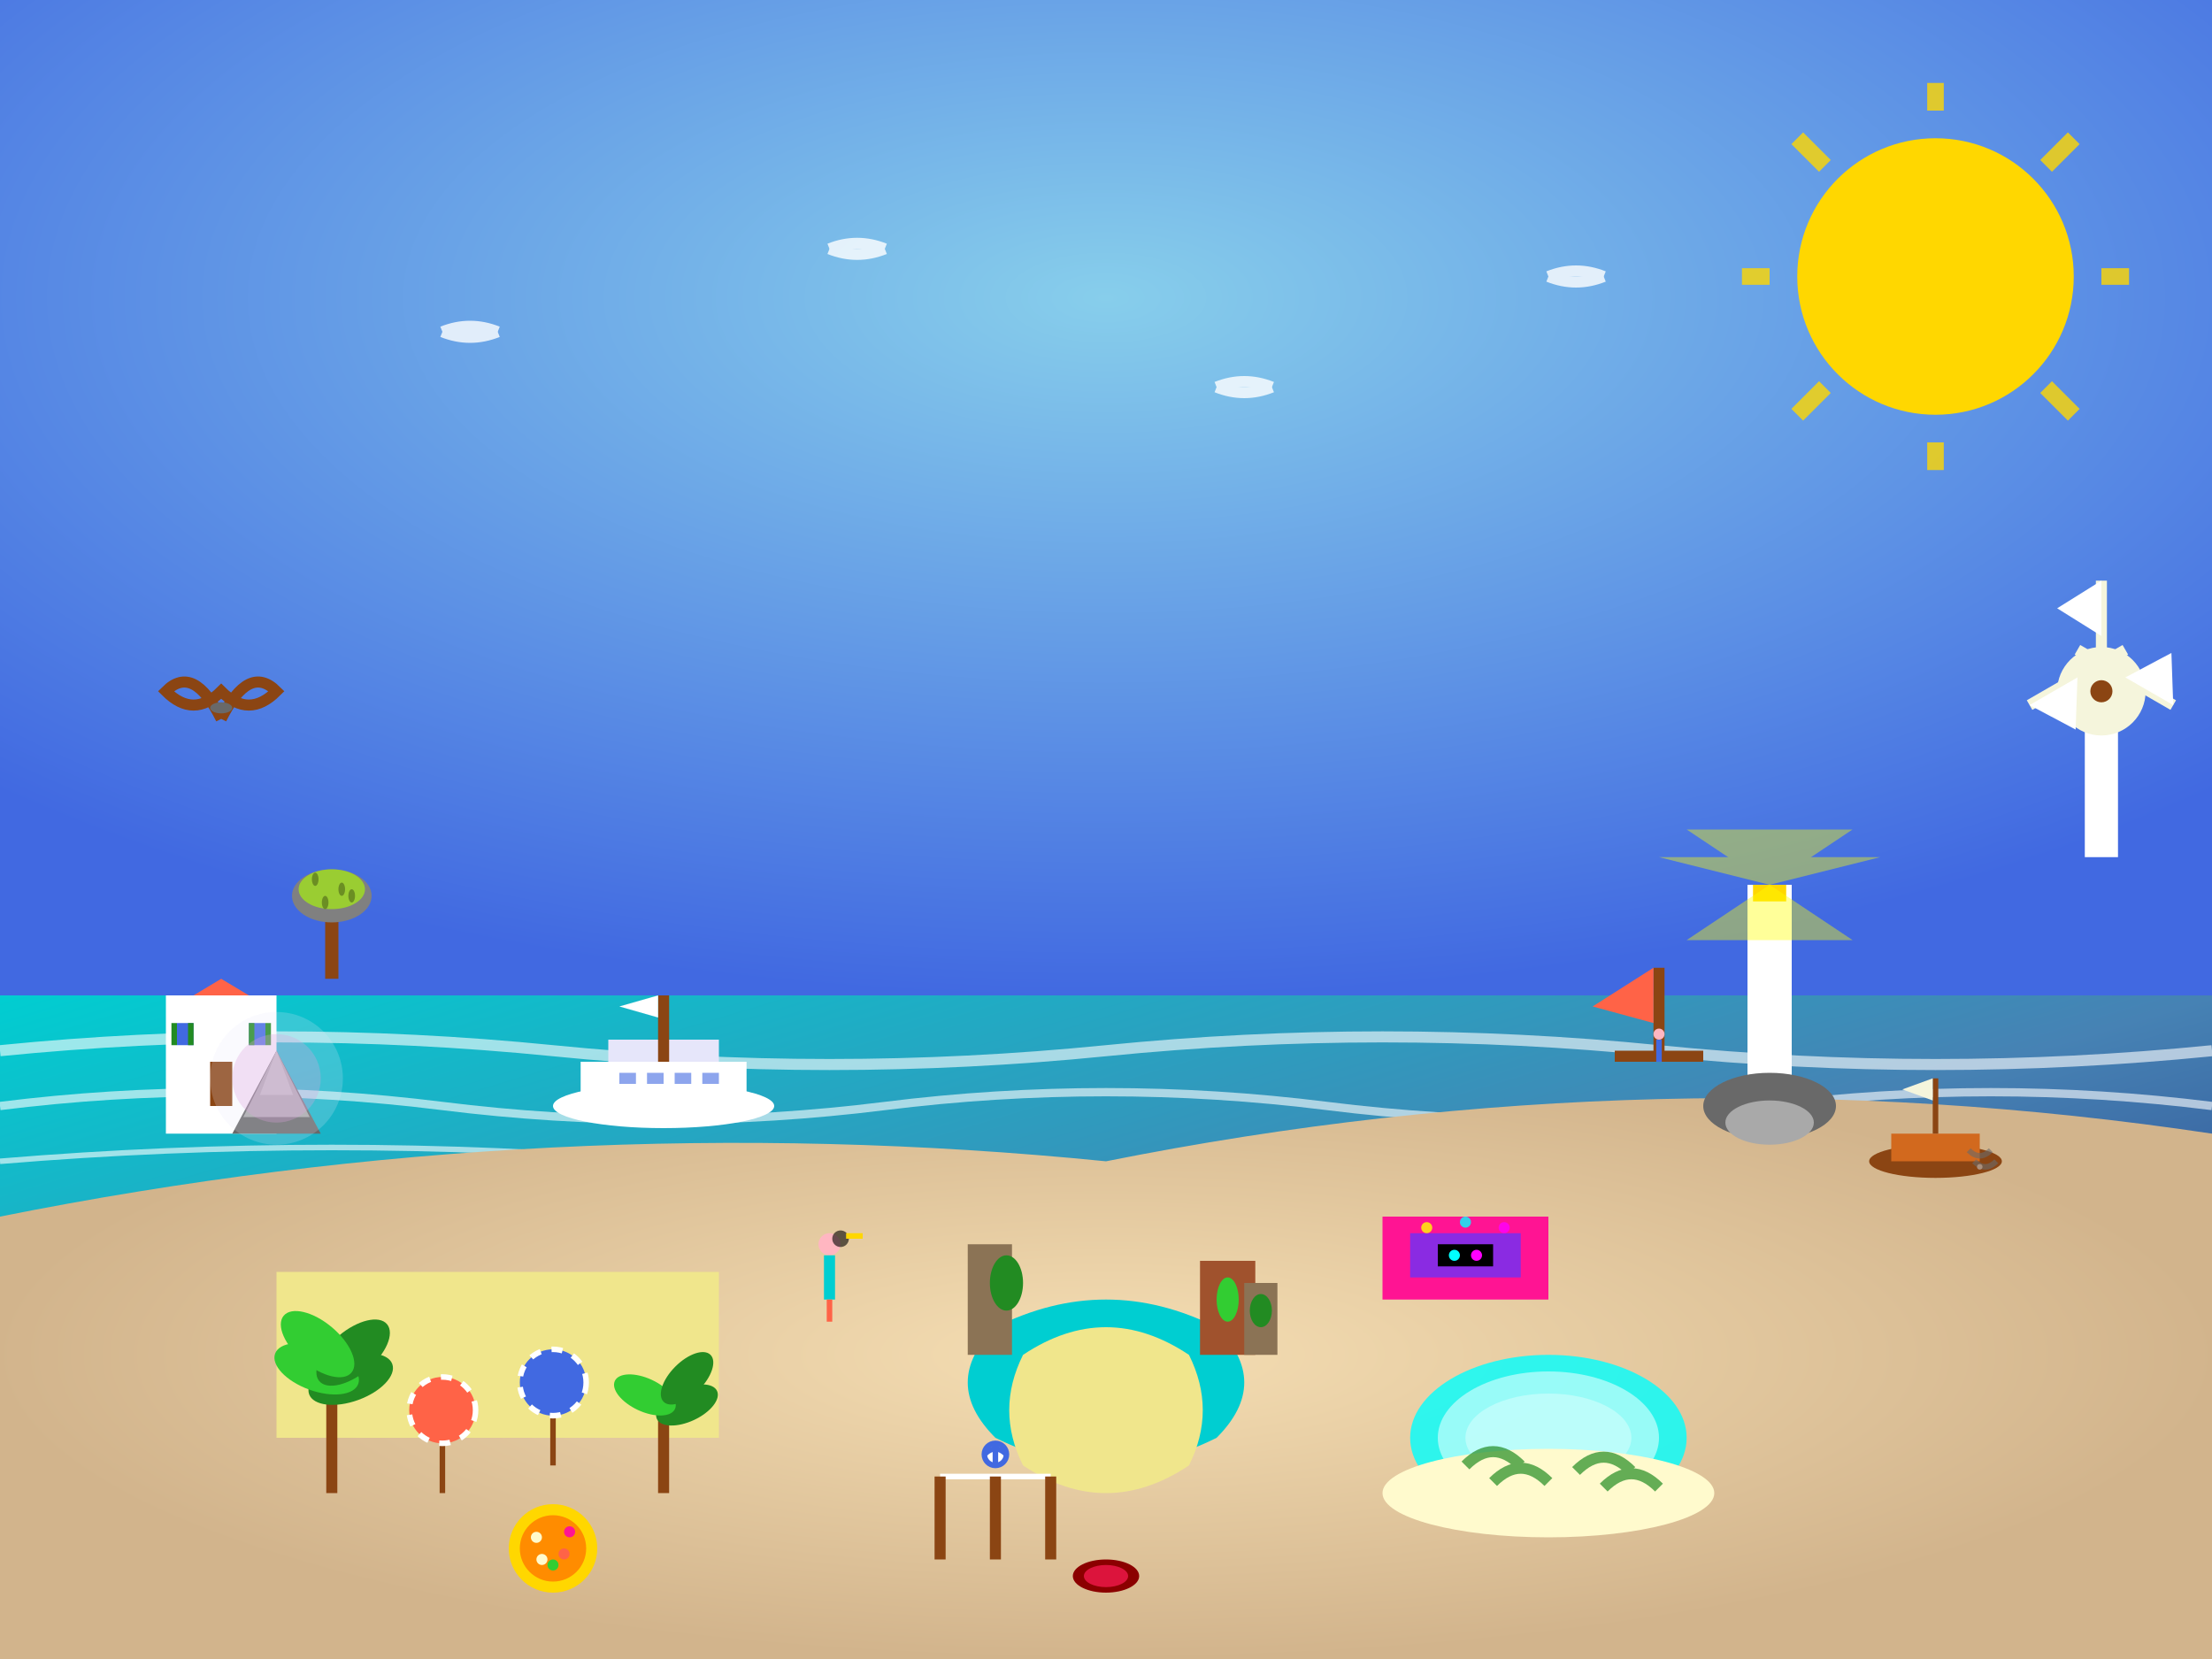 <svg viewBox="0 0 400 300" xmlns="http://www.w3.org/2000/svg">
  <rect x="0" y="0" width="400" height="300" fill="#333333" stroke="none"/>
  <defs>
    <linearGradient id="seaGrad" x1="0%" y1="0%" x2="100%" y2="100%">
      <stop offset="0%" style="stop-color:#00CED1;stop-opacity:1" />
      <stop offset="50%" style="stop-color:#4682B4;stop-opacity:1" />
      <stop offset="100%" style="stop-color:#191970;stop-opacity:1" />
    </linearGradient>
    <radialGradient id="skyGrad10" cx="50%" cy="30%" r="70%">
      <stop offset="0%" style="stop-color:#87CEEB;stop-opacity:1" />
      <stop offset="100%" style="stop-color:#4169E1;stop-opacity:1" />
    </radialGradient>
    <radialGradient id="beachGrad" cx="50%" cy="50%" r="50%">
      <stop offset="0%" style="stop-color:#F5DEB3;stop-opacity:1" />
      <stop offset="100%" style="stop-color:#D2B48C;stop-opacity:1" />
    </radialGradient>
  </defs>
  
  <!-- Mediterranean sky -->
  <rect width="400" height="180" fill="url(#skyGrad10)"/>
  
  <!-- Mediterranean Sea -->
  <rect x="0" y="180" width="400" height="120" fill="url(#seaGrad)"/>
  
  <!-- Sea waves -->
  <g opacity="0.6">
    <path d="M0 190 Q50 185 100 190 Q150 195 200 190 Q250 185 300 190 Q350 195 400 190" stroke="#FFFFFF" stroke-width="2" fill="none"/>
    <path d="M0 200 Q40 195 80 200 Q120 205 160 200 Q200 195 240 200 Q280 205 320 200 Q360 195 400 200" stroke="#FFFFFF" stroke-width="1.5" fill="none"/>
    <path d="M0 210 Q60 205 120 210 Q180 215 240 210 Q300 205 360 210 Q380 215 400 210" stroke="#FFFFFF" stroke-width="1" fill="none"/>
  </g>
  
  <!-- Mallorca coastline -->
  <path d="M0 220 Q100 200 200 210 Q300 190 400 205 L400 300 L0 300 Z" fill="url(#beachGrad)"/>
  
  <!-- Beautiful beaches -->
  <g transform="translate(50,230)">
    <rect x="0" y="0" width="80" height="30" fill="#F0E68C"/>
    <!-- Palm trees -->
    <g transform="translate(10,10)">
      <rect x="-1" y="10" width="2" height="20" fill="#8B4513"/>
      <ellipse cx="0" cy="10" rx="8" ry="4" fill="#228B22" transform="rotate(-20)"/>
      <ellipse cx="0" cy="8" rx="8" ry="4" fill="#32CD32" transform="rotate(20)"/>
      <ellipse cx="0" cy="6" rx="8" ry="4" fill="#228B22" transform="rotate(-40)"/>
      <ellipse cx="0" cy="4" rx="8" ry="4" fill="#32CD32" transform="rotate(40)"/>
    </g>
    
    <g transform="translate(70,15)">
      <rect x="-1" y="10" width="2" height="15" fill="#8B4513"/>
      <ellipse cx="0" cy="10" rx="6" ry="3" fill="#228B22" transform="rotate(-25)"/>
      <ellipse cx="0" cy="8" rx="6" ry="3" fill="#32CD32" transform="rotate(25)"/>
      <ellipse cx="0" cy="6" rx="6" ry="3" fill="#228B22" transform="rotate(-45)"/>
    </g>
    
    <!-- Beach umbrellas -->
    <g transform="translate(30,25)">
      <rect x="-0.5" y="0" width="1" height="15" fill="#8B4513"/>
      <circle cx="0" cy="0" r="6" fill="#FF6347"/>
      <circle cx="0" cy="0" r="6" fill="none" stroke="#FFFFFF" stroke-width="1" stroke-dasharray="2,2"/>
    </g>
    
    <g transform="translate(50,20)">
      <rect x="-0.5" y="0" width="1" height="15" fill="#8B4513"/>
      <circle cx="0" cy="0" r="6" fill="#4169E1"/>
      <circle cx="0" cy="0" r="6" fill="none" stroke="#FFFFFF" stroke-width="1" stroke-dasharray="2,2"/>
    </g>
  </g>
  
  <!-- Ibiza coves -->
  <g transform="translate(180,240)">
    <path d="M0,0 Q20,-10 40,0 Q50,10 40,20 Q20,30 0,20 Q-10,10 0,0" fill="#00CED1"/>
    <path d="M5,5 Q20,-5 35,5 Q40,15 35,25 Q20,35 5,25 Q0,15 5,5" fill="#F0E68C"/>
    
    <!-- Rocky cliffs -->
    <rect x="-5" y="-15" width="8" height="20" fill="#8B7355"/>
    <rect x="37" y="-12" width="10" height="17" fill="#A0522D"/>
    <rect x="45" y="-8" width="6" height="13" fill="#8B7355"/>
    
    <!-- Mediterranean vegetation -->
    <ellipse cx="2" cy="-8" rx="3" ry="5" fill="#228B22"/>
    <ellipse cx="42" cy="-5" rx="2" ry="4" fill="#32CD32"/>
    <ellipse cx="48" cy="-3" rx="2" ry="3" fill="#228B22"/>
  </g>
  
  <!-- Menorca lighthouse -->
  <g transform="translate(320,160)">
    <rect x="-4" y="0" width="8" height="40" fill="#FFFFFF"/>
    <rect x="-5" y="35" width="10" height="8" fill="#DC143C"/>
    <rect x="-3" y="0" width="6" height="3" fill="#FFD700"/>
    
    <!-- Light beam -->
    <g opacity="0.4">
      <polygon points="0,0 -15,-10 15,-10" fill="#FFFF00"/>
      <polygon points="0,0 -20,-5 20,-5" fill="#FFFF00"/>
      <polygon points="0,0 -15,10 15,10" fill="#FFFF00"/>
    </g>
    
    <!-- Rocky base -->
    <ellipse cx="0" cy="40" rx="12" ry="6" fill="#696969"/>
    <ellipse cx="0" cy="43" rx="8" ry="4" fill="#A9A9A9"/>
  </g>
  
  <!-- Formentera crystal waters -->
  <g transform="translate(280,260)">
    <ellipse cx="0" cy="0" rx="25" ry="15" fill="#00FFFF" opacity="0.8"/>
    <ellipse cx="0" cy="0" rx="20" ry="12" fill="#E0FFFF" opacity="0.6"/>
    <ellipse cx="0" cy="0" rx="15" ry="8" fill="#F0FFFF" opacity="0.4"/>
    
    <!-- White sand beach -->
    <ellipse cx="0" cy="10" rx="30" ry="8" fill="#FFFACD"/>
    
    <!-- Posidonia seagrass -->
    <g opacity="0.7">
      <path d="M-15,5 Q-10,0 -5,5" stroke="#228B22" stroke-width="2" fill="none"/>
      <path d="M-10,8 Q-5,3 0,8" stroke="#228B22" stroke-width="2" fill="none"/>
      <path d="M5,6 Q10,1 15,6" stroke="#228B22" stroke-width="2" fill="none"/>
      <path d="M10,9 Q15,4 20,9" stroke="#228B22" stroke-width="2" fill="none"/>
    </g>
  </g>
  
  <!-- Luxury yacht -->
  <g transform="translate(120,200)">
    <ellipse cx="0" cy="0" rx="20" ry="4" fill="#FFFFFF"/>
    <rect x="-15" y="-8" width="30" height="8" fill="#FFFFFF"/>
    <rect x="-10" y="-12" width="20" height="4" fill="#E6E6FA"/>
    
    <!-- Mast -->
    <rect x="-1" y="-20" width="2" height="12" fill="#8B4513"/>
    <polygon points="-1,-20 -8,-18 -1,-16" fill="#FFFFFF"/>
    
    <!-- Windows -->
    <rect x="-8" y="-6" width="3" height="2" fill="#4169E1" opacity="0.6"/>
    <rect x="-3" y="-6" width="3" height="2" fill="#4169E1" opacity="0.6"/>
    <rect x="2" y="-6" width="3" height="2" fill="#4169E1" opacity="0.6"/>
    <rect x="7" y="-6" width="3" height="2" fill="#4169E1" opacity="0.6"/>
  </g>
  
  <!-- Traditional fishing boat -->
  <g transform="translate(350,210)">
    <ellipse cx="0" cy="0" rx="12" ry="3" fill="#8B4513"/>
    <rect x="-8" y="-5" width="16" height="5" fill="#D2691E"/>
    
    <!-- Mast -->
    <rect x="-0.5" y="-15" width="1" height="10" fill="#8B4513"/>
    <polygon points="-0.5,-15 -6,-13 -0.5,-11" fill="#F5F5DC"/>
    
    <!-- Nets -->
    <g opacity="0.6">
      <path d="M6,-2 Q8,0 10,-2" stroke="#696969" stroke-width="1" fill="none"/>
      <path d="M7,0 Q9,2 11,0" stroke="#696969" stroke-width="1" fill="none"/>
      <circle cx="8" cy="1" r="0.5" fill="#C0C0C0"/>
    </g>
  </g>
  
  <!-- Balearic cuisine elements -->
  <!-- Paella pan -->
  <g transform="translate(100,280)">
    <circle cx="0" cy="0" r="8" fill="#FFD700"/>
    <circle cx="0" cy="0" r="6" fill="#FF8C00"/>
    <!-- Rice and seafood -->
    <circle cx="-3" cy="-2" r="1" fill="#FFFACD"/>
    <circle cx="2" cy="1" r="1" fill="#FF6347"/>
    <circle cx="0" cy="3" r="1" fill="#32CD32"/>
    <circle cx="3" cy="-3" r="1" fill="#FF1493"/>
    <circle cx="-2" cy="2" r="1" fill="#FFFACD"/>
  </g>
  
  <!-- Sobrasada representation -->
  <g transform="translate(200,285)">
    <ellipse cx="0" cy="0" rx="6" ry="3" fill="#8B0000"/>
    <ellipse cx="0" cy="0" rx="4" ry="2" fill="#DC143C"/>
  </g>
  
  <!-- Mediterranean architecture -->
  <g transform="translate(30,180)">
    <rect x="0" y="0" width="20" height="25" fill="#FFFFFF"/>
    <polygon points="10,-3 15,0 5,0" fill="#FF6347"/>
    <rect x="8" y="12" width="4" height="8" fill="#8B4513"/>
    <rect x="2" y="5" width="3" height="4" fill="#4169E1"/>
    <rect x="15" y="5" width="3" height="4" fill="#4169E1"/>
    
    <!-- Typical Balearic shutters -->
    <rect x="1" y="5" width="1" height="4" fill="#228B22"/>
    <rect x="4" y="5" width="1" height="4" fill="#228B22"/>
    <rect x="15" y="5" width="1" height="4" fill="#228B22"/>
    <rect x="18" y="5" width="1" height="4" fill="#228B22"/>
  </g>
  
  <!-- Windmill (traditional Balearic) -->
  <g transform="translate(380,120)">
    <rect x="-3" y="0" width="6" height="35" fill="#FFFFFF"/>
    <circle cx="0" cy="5" r="8" fill="#F5F5DC"/>
    
    <!-- Windmill blades -->
    <g transform="rotate(0)">
      <rect x="-1" y="-15" width="2" height="20" fill="#F5F5DC"/>
      <polygon points="0,-15 -8,-10 0,-5" fill="#FFFFFF"/>
    </g>
    <g transform="rotate(120)">
      <rect x="-1" y="-15" width="2" height="20" fill="#F5F5DC"/>
      <polygon points="0,-15 -8,-10 0,-5" fill="#FFFFFF"/>
    </g>
    <g transform="rotate(240)">
      <rect x="-1" y="-15" width="2" height="20" fill="#F5F5DC"/>
      <polygon points="0,-15 -8,-10 0,-5" fill="#FFFFFF"/>
    </g>
    
    <!-- Central hub -->
    <circle cx="0" cy="5" r="2" fill="#8B4513"/>
  </g>
  
  <!-- Seagulls -->
  <g stroke="#FFFFFF" stroke-width="2" fill="none" opacity="0.8">
    <path d="M80,60 Q85,58 90,60"/>
    <path d="M80,60 Q85,62 90,60"/>
    <path d="M150,45 Q155,43 160,45"/>
    <path d="M150,45 Q155,47 160,45"/>
    <path d="M220,70 Q225,68 230,70"/>
    <path d="M220,70 Q225,72 230,70"/>
    <path d="M280,50 Q285,48 290,50"/>
    <path d="M280,50 Q285,52 290,50"/>
  </g>
  
  <!-- Mediterranean sun -->
  <circle cx="350" cy="50" r="25" fill="#FFD700"/>
  <g stroke="#FFD700" stroke-width="3" opacity="0.8">
    <line x1="350" y1="15" x2="350" y2="20"/>
    <line x1="350" y1="80" x2="350" y2="85"/>
    <line x1="315" y1="50" x2="320" y2="50"/>
    <line x1="380" y1="50" x2="385" y2="50"/>
    <line x1="325" y1="25" x2="330" y2="30"/>
    <line x1="370" y1="70" x2="375" y2="75"/>
    <line x1="375" y1="25" x2="370" y2="30"/>
    <line x1="330" y1="70" x2="325" y2="75"/>
  </g>
  
  <!-- Beach clubs and nightlife (Ibiza) -->
  <g transform="translate(250,220)">
    <rect x="0" y="0" width="30" height="15" fill="#FF1493"/>
    <rect x="5" y="3" width="20" height="8" fill="#8A2BE2"/>
    
    <!-- DJ booth -->
    <rect x="10" y="5" width="10" height="4" fill="#000000"/>
    <circle cx="13" cy="7" r="1" fill="#00FFFF"/>
    <circle cx="17" cy="7" r="1" fill="#FF00FF"/>
    
    <!-- Disco lights -->
    <circle cx="8" cy="2" r="1" fill="#FFFF00" opacity="0.8"/>
    <circle cx="22" cy="2" r="1" fill="#FF00FF" opacity="0.8"/>
    <circle cx="15" cy="1" r="1" fill="#00FFFF" opacity="0.8"/>
  </g>
  
  <!-- Olive groves -->
  <g transform="translate(60,150) scale(0.6)">
    <rect x="-2" y="20" width="4" height="25" fill="#8B4513"/>
    <ellipse cx="0" cy="20" rx="12" ry="8" fill="#808080"/>
    <ellipse cx="0" cy="18" rx="10" ry="6" fill="#9ACD32"/>
    
    <!-- Olives -->
    <ellipse cx="-5" cy="15" rx="1" ry="2" fill="#6B8E23"/>
    <ellipse cx="3" cy="18" rx="1" ry="2" fill="#6B8E23"/>
    <ellipse cx="-2" cy="22" rx="1" ry="2" fill="#6B8E23"/>
    <ellipse cx="6" cy="20" rx="1" ry="2" fill="#6B8E23"/>
  </g>
  
  <!-- Tourist activities -->
  <!-- Snorkeling -->
  <g transform="translate(150,230)">
    <circle cx="0" cy="-5" r="2" fill="#FFB6C1"/>
    <rect x="-1" y="-3" width="2" height="8" fill="#00CED1"/>
    <rect x="-0.5" y="5" width="1" height="4" fill="#FF6347"/>
    
    <!-- Snorkel gear -->
    <circle cx="2" cy="-6" r="1.5" fill="#000000" opacity="0.6"/>
    <rect x="3" y="-7" width="3" height="1" fill="#FFD700"/>
  </g>
  
  <!-- Windsurfing -->
  <g transform="translate(300,190)">
    <rect x="-8" y="0" width="16" height="2" fill="#8B4513"/>
    <rect x="-1" y="-15" width="2" height="17" fill="#8B4513"/>
    <polygon points="-1,-15 -12,-8 -1,-5" fill="#FF6347"/>
    
    <!-- Person -->
    <circle cx="0" cy="-3" r="1" fill="#FFB6C1"/>
    <rect x="-0.5" y="-2" width="1" height="4" fill="#4169E1"/>
  </g>
  
  <!-- Beach volleyball -->
  <g transform="translate(180,275)">
    <line x1="-10" y1="-8" x2="10" y2="-8" stroke="#FFFFFF" stroke-width="1"/>
    <rect x="-1" y="-8" width="2" height="15" fill="#8B4513"/>
    <rect x="-11" y="-8" width="2" height="15" fill="#8B4513"/>
    <rect x="9" y="-8" width="2" height="15" fill="#8B4513"/>
    
    <!-- Volleyball -->
    <circle cx="0" cy="-12" r="2" fill="#FFFFFF" stroke="#4169E1" stroke-width="1"/>
    <path d="M-2,-12 Q0,-14 2,-12" stroke="#4169E1" stroke-width="1" fill="none"/>
    <path d="M0,-14 Q0,-12 0,-10" stroke="#4169E1" stroke-width="1" fill="none"/>
  </g>
  
  <!-- Traditional Balearic sling (fonda) -->
  <g transform="translate(40,130)">
    <path d="M0,0 Q-5,-10 -10,-5 Q-5,0 0,-5 Q5,0 10,-5 Q5,-10 0,0" stroke="#8B4513" stroke-width="2" fill="none"/>
    <ellipse cx="0" cy="-2" rx="2" ry="1" fill="#696969"/>
  </g>
  
  <!-- Es Vedra rock formation (Ibiza) -->
  <g transform="translate(50,190)">
    <polygon points="0,0 -8,15 8,15" fill="#696969"/>
    <polygon points="0,0 -6,12 6,12" fill="#A9A9A9"/>
    <polygon points="0,0 -3,8 3,8" fill="#C0C0C0"/>
    
    <!-- Mystical aura -->
    <circle cx="0" cy="5" r="12" fill="#E6E6FA" opacity="0.2"/>
    <circle cx="0" cy="5" r="8" fill="#DDA0DD" opacity="0.3"/>
  </g>
</svg>
